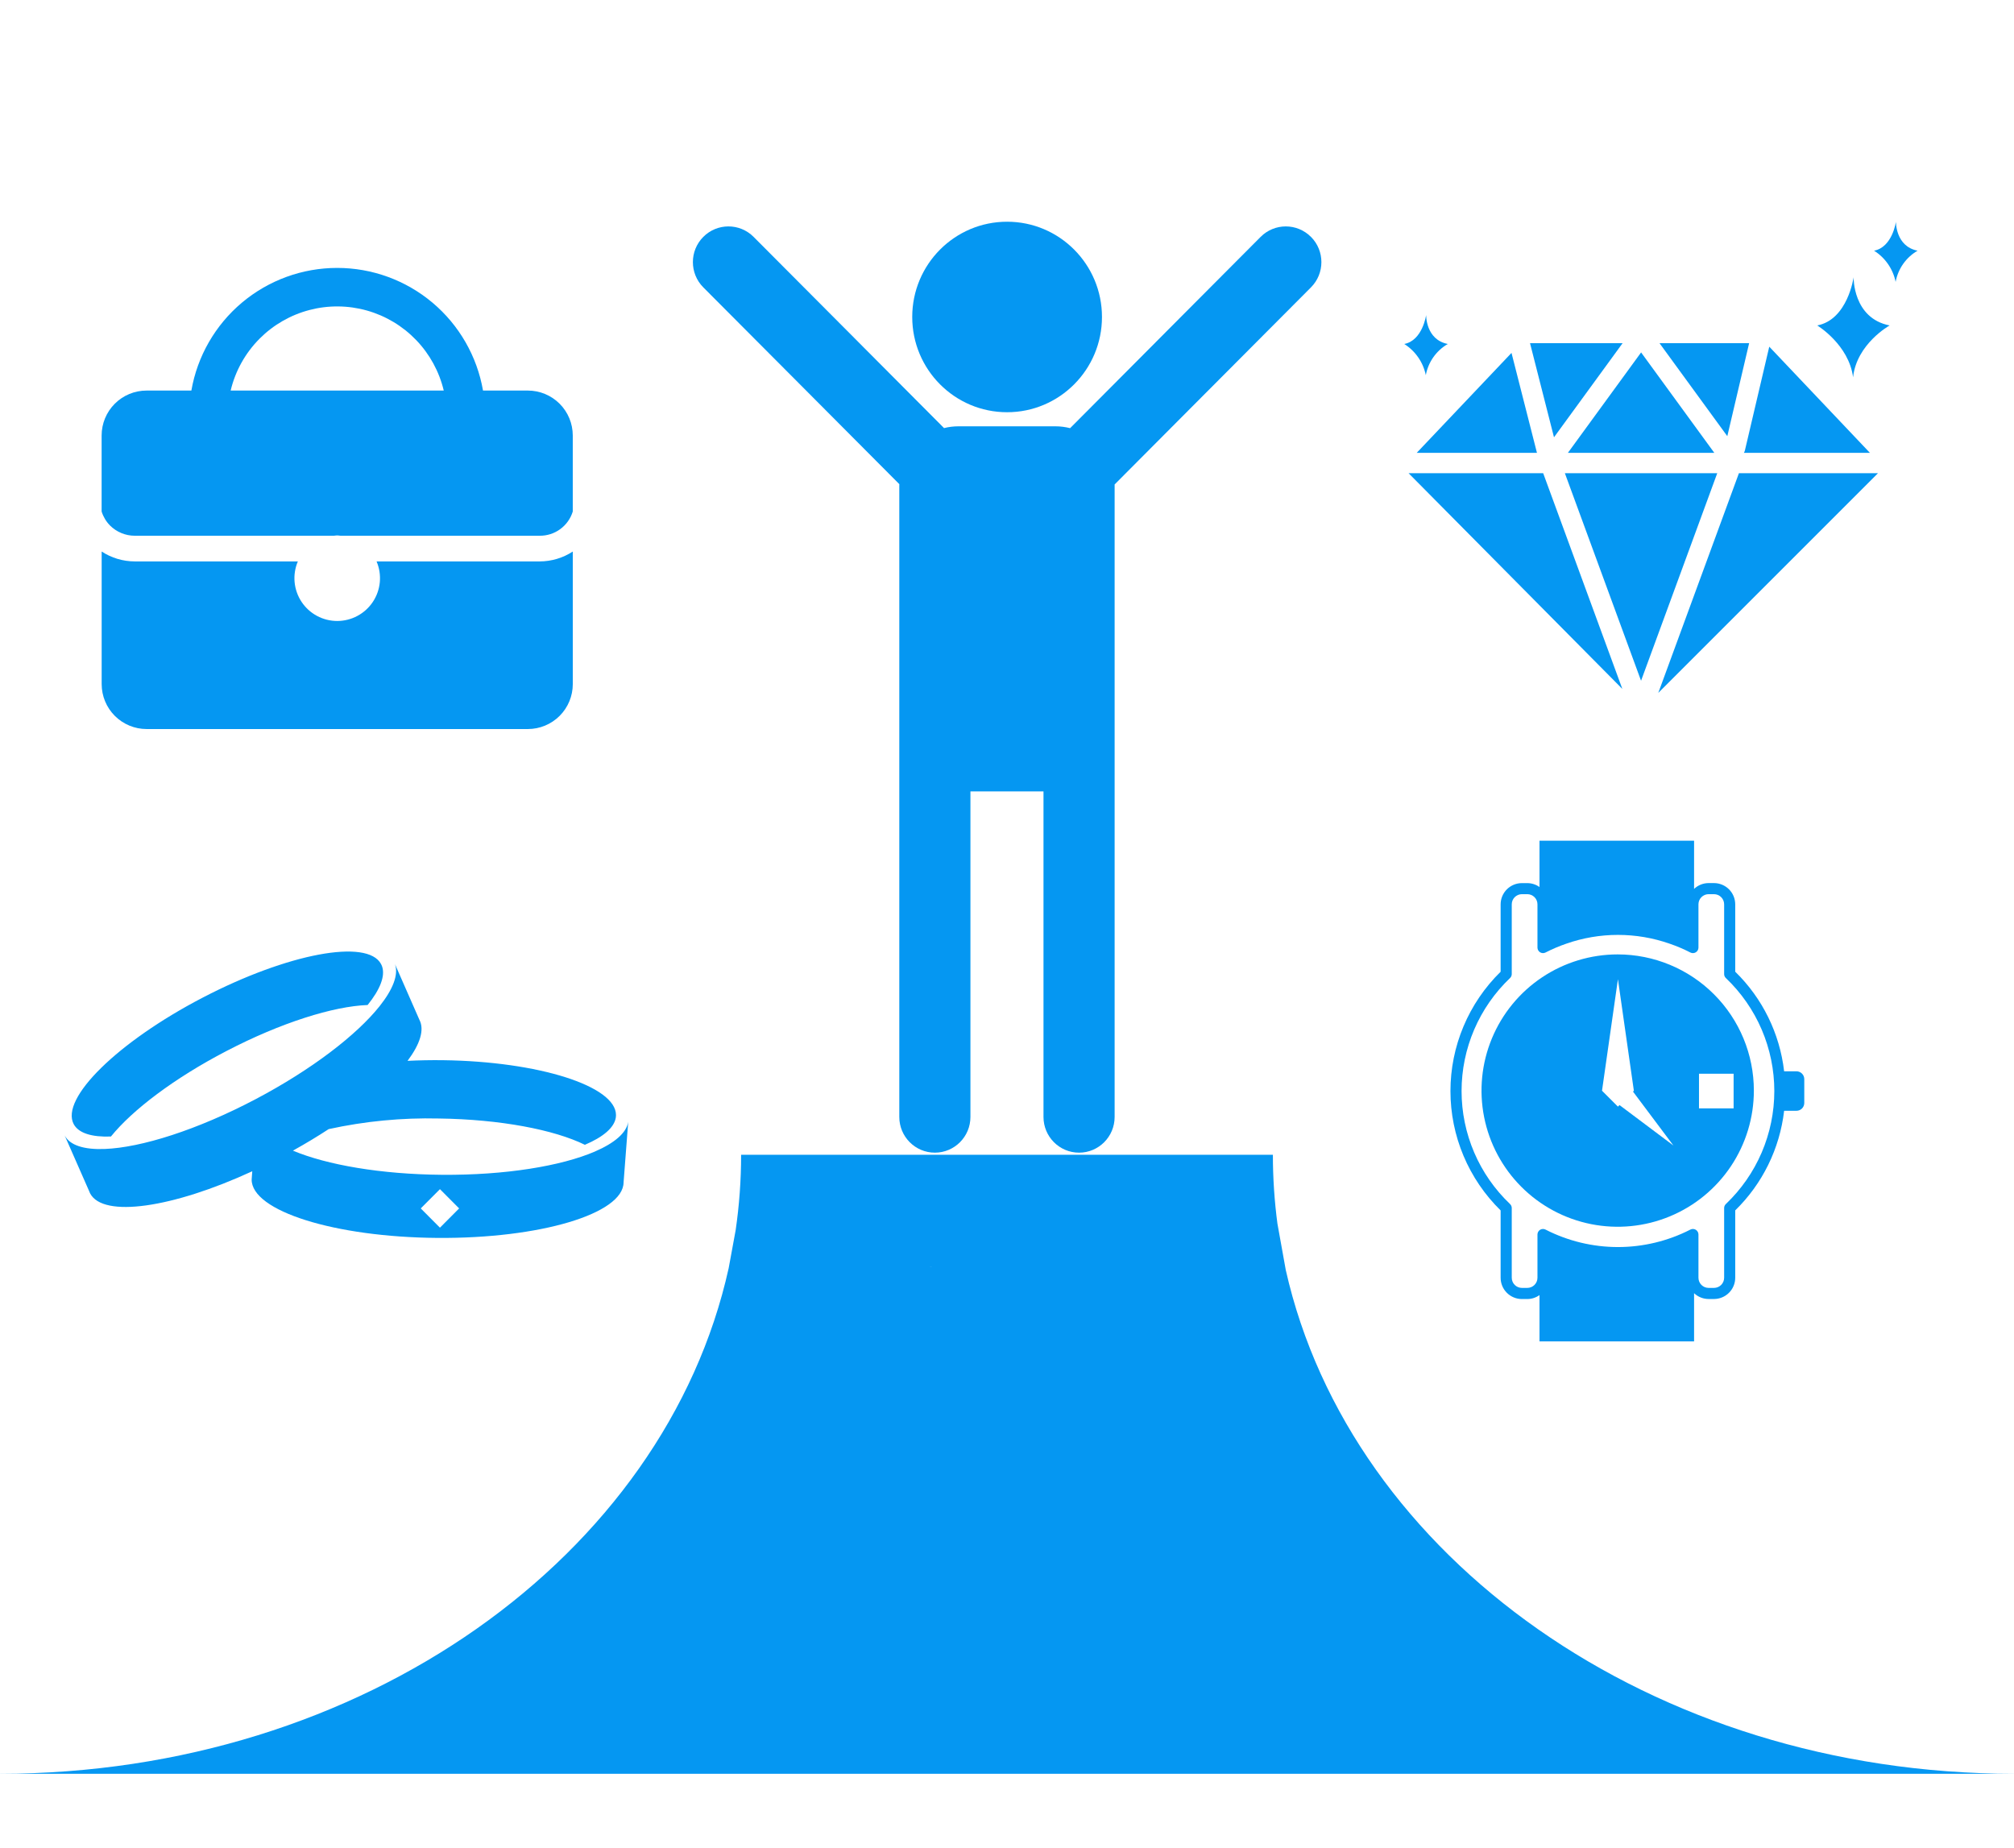 <svg width="218" height="200" viewBox="0 0 218 200" fill="none" xmlns="http://www.w3.org/2000/svg">
<path d="M138.276 132.486C137.949 130.029 137.78 127.531 137.78 125H80.22C80.22 127.761 80.019 130.482 79.63 133.155L78.874 137.268C71.972 168.412 39.286 192 0 192H218C178.797 192 146.169 168.511 139.174 137.467L138.278 132.486H138.276ZM100.942 137.127H100.572C100.69 137.114 100.812 137.113 100.942 137.127Z" fill="#0597F2"/>
<path d="M141.899 25.64C140.395 24.131 137.959 24.131 136.455 25.64L125.097 37.041C125.097 37.041 125.097 37.041 125.097 37.043L115.832 46.346C115.325 46.218 114.795 46.146 114.248 46.146H103.737C103.202 46.146 102.684 46.213 102.186 46.339L92.928 37.043C92.928 37.043 92.928 37.043 92.928 37.041L81.57 25.64C80.067 24.131 77.63 24.131 76.127 25.64C74.623 27.15 74.626 29.597 76.127 31.106L87.485 42.506L97.347 52.409C97.347 52.463 97.342 52.516 97.342 52.568V64.446V120.904C97.342 123.039 99.066 124.77 101.192 124.77C103.318 124.77 105.042 123.039 105.042 120.904V85.665H112.95V120.904C112.95 123.039 114.674 124.77 116.8 124.77C118.927 124.77 120.65 123.039 120.65 120.904V79.246C120.65 79.246 120.65 79.246 120.65 79.243V52.568C120.65 52.525 120.65 52.485 120.648 52.442L130.543 42.506C130.543 42.506 130.543 42.506 130.545 42.506L141.903 31.106C143.407 29.597 143.407 27.15 141.903 25.64H141.899Z" fill="#0597F2"/>
<path d="M109.01 44.622C114.681 44.622 119.28 40.005 119.28 34.311C119.28 28.617 114.684 24 109.01 24C103.337 24 98.742 28.617 98.742 34.311C98.742 40.005 103.34 44.622 109.01 44.622Z" fill="#0597F2"/>
<path d="M58.423 60.771H40.761C41.061 61.475 41.182 62.243 41.113 63.005C41.044 63.768 40.787 64.501 40.365 65.14C39.942 65.779 39.368 66.303 38.694 66.665C38.02 67.028 37.266 67.218 36.501 67.218C35.735 67.218 34.981 67.028 34.307 66.665C33.633 66.303 33.059 65.779 32.637 65.14C32.215 64.501 31.958 63.768 31.888 63.005C31.819 62.243 31.94 61.475 32.24 60.771H14.58C13.31 60.766 12.069 60.395 11.005 59.701V74.051C11.005 75.341 11.517 76.578 12.43 77.491C13.342 78.403 14.579 78.915 15.87 78.915H57.136C58.426 78.915 59.663 78.403 60.575 77.491C61.488 76.578 62 75.341 62 74.051V59.701C60.936 60.395 59.693 60.766 58.423 60.771Z" fill="#0597F2"/>
<path d="M11.909 56.885C12.619 57.59 13.578 57.988 14.579 57.992H36.144C36.264 57.982 36.379 57.956 36.501 57.956C36.623 57.956 36.737 57.982 36.857 57.992H58.422C59.221 57.997 60.001 57.745 60.645 57.273C61.289 56.8 61.763 56.133 61.998 55.369V47.14C61.998 45.85 61.485 44.613 60.573 43.7C59.66 42.788 58.423 42.276 57.133 42.276H52.283C51.636 38.559 49.699 35.189 46.811 32.76C43.924 30.332 40.272 29 36.499 29C32.726 29 29.074 30.332 26.186 32.76C23.299 35.189 21.361 38.559 20.714 42.276H15.865C14.574 42.276 13.337 42.788 12.425 43.7C11.512 44.613 11 45.85 11 47.14V55.369C11.178 55.939 11.49 56.459 11.909 56.885ZM28.107 36.65C29.598 35.157 31.46 34.088 33.501 33.555C35.542 33.021 37.689 33.042 39.72 33.615C41.75 34.188 43.591 35.293 45.052 36.815C46.514 38.337 47.542 40.222 48.032 42.274H24.967C25.474 40.146 26.561 38.2 28.107 36.652V36.65Z" fill="#0597F2"/>
<path d="M189.33 37.147H179.629L186.968 47.214L189.33 37.147Z" fill="#0597F2"/>
<path d="M188.763 49.017H202.403L191.509 37.526L188.868 48.78C188.843 48.863 188.808 48.943 188.763 49.017Z" fill="#0597F2"/>
<path d="M188.225 51.221L179.497 75L203.276 51.221H188.225Z" fill="#0597F2"/>
<path d="M163.609 38.2L153.35 49.017H166.364L163.609 38.2Z" fill="#0597F2"/>
<path d="M185.56 49.017L177.637 38.148L169.714 49.017H185.56Z" fill="#0597F2"/>
<path d="M185.878 51.221H169.385L177.631 73.688L185.878 51.221Z" fill="#0597F2"/>
<path d="M175.634 37.147H165.613L168.208 47.334L175.634 37.147Z" fill="#0597F2"/>
<path d="M152.468 51.221L175.606 74.573L167.037 51.221H152.468Z" fill="#0597F2"/>
<path d="M200.639 30.012C200.639 30.012 200.009 34.594 196.702 35.228C196.702 35.228 200.123 37.299 200.582 40.84C200.96 37.219 204.536 35.228 204.536 35.228C200.541 34.441 200.639 30.012 200.639 30.012Z" fill="#0597F2"/>
<path d="M207.563 27.137C205.162 26.665 205.222 24 205.222 24C205.222 24 204.843 26.755 202.854 27.137C203.45 27.513 203.964 28.006 204.365 28.587C204.766 29.167 205.046 29.822 205.187 30.513C205.315 29.812 205.594 29.147 206.004 28.564C206.415 27.981 206.946 27.494 207.563 27.137Z" fill="#0597F2"/>
<path d="M152 37.234C152.596 37.611 153.11 38.104 153.511 38.684C153.912 39.264 154.191 39.919 154.333 40.61C154.462 39.909 154.741 39.244 155.152 38.661C155.562 38.079 156.094 37.592 156.71 37.234C154.308 36.762 154.37 34.097 154.37 34.097C154.37 34.097 153.988 36.852 152 37.234Z" fill="#0597F2"/>
<path d="M175.105 103.31C172.19 103.31 169.339 104.174 166.915 105.793C164.491 107.412 162.601 109.714 161.485 112.408C160.369 115.101 160.077 118.065 160.646 120.924C161.214 123.784 162.618 126.411 164.679 128.472C166.74 130.534 169.367 131.938 172.226 132.507C175.086 133.076 178.05 132.784 180.743 131.668C183.437 130.552 185.739 128.663 187.358 126.239C188.978 123.815 189.843 120.965 189.842 118.049C189.842 114.141 188.29 110.392 185.526 107.628C182.762 104.864 179.014 103.311 175.105 103.31ZM175.299 119.618L175.129 119.787L173.406 118.065L175.129 105.994L176.853 118.065L176.759 118.159L181.131 123.993L175.299 119.618ZM187.65 119.974H183.903V116.226H187.65V119.974Z" fill="#0597F2"/>
<path d="M194.454 115.963H193.118C192.645 111.868 190.776 108.061 187.825 105.182V97.889C187.824 97.279 187.582 96.694 187.15 96.263C186.719 95.832 186.134 95.59 185.525 95.589H184.942C184.357 95.591 183.795 95.816 183.371 96.218V91H166.639V96.016C166.252 95.741 165.789 95.593 165.314 95.593H164.73C164.121 95.594 163.536 95.837 163.105 96.268C162.674 96.699 162.432 97.284 162.431 97.893V105.185C160.712 106.869 159.346 108.879 158.413 111.097C157.48 113.315 157 115.697 157 118.104C157 120.51 157.48 122.892 158.413 125.111C159.346 127.329 160.712 129.339 162.431 131.022V138.314C162.432 138.924 162.674 139.509 163.105 139.94C163.536 140.371 164.12 140.614 164.73 140.615H165.314C165.79 140.614 166.253 140.465 166.639 140.188V145.201H183.371V139.982C183.795 140.384 184.357 140.609 184.942 140.611H185.525C186.135 140.61 186.719 140.368 187.151 139.936C187.582 139.505 187.825 138.92 187.825 138.31V131.018C190.775 128.139 192.644 124.331 193.118 120.236H194.454C194.678 120.236 194.893 120.147 195.051 119.989C195.21 119.83 195.299 119.615 195.299 119.391V116.805C195.298 116.581 195.208 116.367 195.05 116.21C194.891 116.052 194.677 115.963 194.454 115.963ZM186.811 130.331C186.752 130.386 186.705 130.453 186.673 130.528C186.641 130.602 186.625 130.682 186.625 130.763V138.31C186.625 138.602 186.509 138.881 186.303 139.087C186.097 139.293 185.818 139.409 185.526 139.409H184.944C184.652 139.409 184.373 139.293 184.167 139.087C183.96 138.881 183.845 138.602 183.845 138.31V133.629C183.845 133.526 183.818 133.424 183.768 133.334C183.717 133.244 183.644 133.169 183.556 133.116C183.468 133.062 183.367 133.033 183.264 133.029C183.161 133.026 183.059 133.05 182.968 133.098C180.542 134.339 177.856 134.987 175.132 134.987C172.407 134.987 169.721 134.339 167.295 133.098C167.204 133.05 167.102 133.027 166.999 133.03C166.896 133.033 166.796 133.063 166.707 133.116C166.619 133.17 166.546 133.245 166.496 133.335C166.445 133.425 166.419 133.526 166.418 133.629V138.31C166.418 138.602 166.303 138.881 166.097 139.087C165.891 139.293 165.611 139.409 165.32 139.409H164.735C164.444 139.409 164.164 139.293 163.958 139.087C163.752 138.881 163.636 138.602 163.636 138.31V130.764C163.636 130.683 163.62 130.603 163.588 130.529C163.556 130.454 163.509 130.387 163.45 130.331C161.792 128.755 160.473 126.857 159.571 124.755C158.669 122.652 158.204 120.388 158.204 118.1C158.204 115.812 158.669 113.548 159.571 111.445C160.473 109.343 161.792 107.445 163.45 105.869C163.509 105.813 163.556 105.746 163.587 105.671C163.619 105.597 163.636 105.517 163.636 105.436V97.889C163.636 97.597 163.752 97.318 163.958 97.112C164.164 96.906 164.444 96.79 164.735 96.79H165.32C165.611 96.79 165.891 96.906 166.097 97.112C166.303 97.318 166.418 97.597 166.418 97.889V102.572C166.419 102.675 166.445 102.776 166.496 102.866C166.546 102.956 166.619 103.031 166.707 103.084C166.796 103.138 166.896 103.167 166.999 103.171C167.102 103.174 167.204 103.151 167.295 103.103C168.014 102.733 168.76 102.416 169.525 102.153C173.154 100.88 177.108 100.88 180.737 102.153C181.502 102.415 182.248 102.733 182.968 103.103C183.059 103.151 183.161 103.174 183.264 103.171C183.367 103.167 183.467 103.138 183.556 103.084C183.644 103.031 183.717 102.956 183.767 102.866C183.818 102.776 183.844 102.675 183.845 102.572V97.889C183.845 97.597 183.96 97.318 184.167 97.112C184.373 96.906 184.652 96.79 184.944 96.79H185.526C185.818 96.79 186.097 96.906 186.303 97.112C186.509 97.318 186.625 97.597 186.625 97.889V105.436C186.625 105.518 186.641 105.598 186.673 105.672C186.705 105.747 186.752 105.814 186.811 105.869C188.469 107.446 189.788 109.344 190.69 111.446C191.591 113.548 192.056 115.812 192.056 118.1C192.056 120.388 191.591 122.651 190.69 124.754C189.788 126.856 188.469 128.754 186.811 130.331Z" fill="#0597F2"/>
<path d="M12.008 123.023C14.322 120.156 18.864 116.704 24.516 113.765C30.417 110.693 36.096 108.921 39.791 108.788C41.139 107.116 41.731 105.642 41.349 104.583L41.248 104.358C39.776 101.578 31.133 103.203 21.944 107.986C12.755 112.768 6.505 118.899 7.976 121.679C8.506 122.668 9.949 123.099 12.008 123.023ZM64.385 124.653C60.734 126.221 54.683 127.221 47.843 127.166C41.225 127.114 35.365 126.09 31.708 124.551C33.071 123.794 34.365 123.013 35.576 122.221C39.491 121.364 43.494 120.978 47.5 121.072C54.148 121.159 59.988 122.287 63.309 123.919C65.282 123.082 66.499 122.064 66.66 120.95L66.676 120.705C66.683 117.557 58.301 114.896 47.952 114.761C46.637 114.745 45.353 114.771 44.114 114.831C45.458 113.037 45.969 111.473 45.397 110.386L42.752 104.36C43.161 105.508 42.525 107.109 41.082 108.923C38.6 112.035 33.736 115.782 27.679 118.975C21.357 122.307 15.278 124.226 11.32 124.371C9.114 124.454 7.567 123.985 7 122.907L9.652 128.939V128.948L9.753 129.177C11.163 131.869 18.699 130.75 27.306 126.783L27.259 127.416V127.424L27.24 127.674C27.215 131.082 36.206 133.912 47.324 133.998C58.441 134.084 67.473 131.392 67.498 127.986L68 121.425C67.822 122.627 66.51 123.735 64.385 124.651V124.653ZM47.621 132.89L45.544 130.805L47.621 128.721L49.698 130.805L47.621 132.89Z" fill="#0597F2"/>
</svg>
